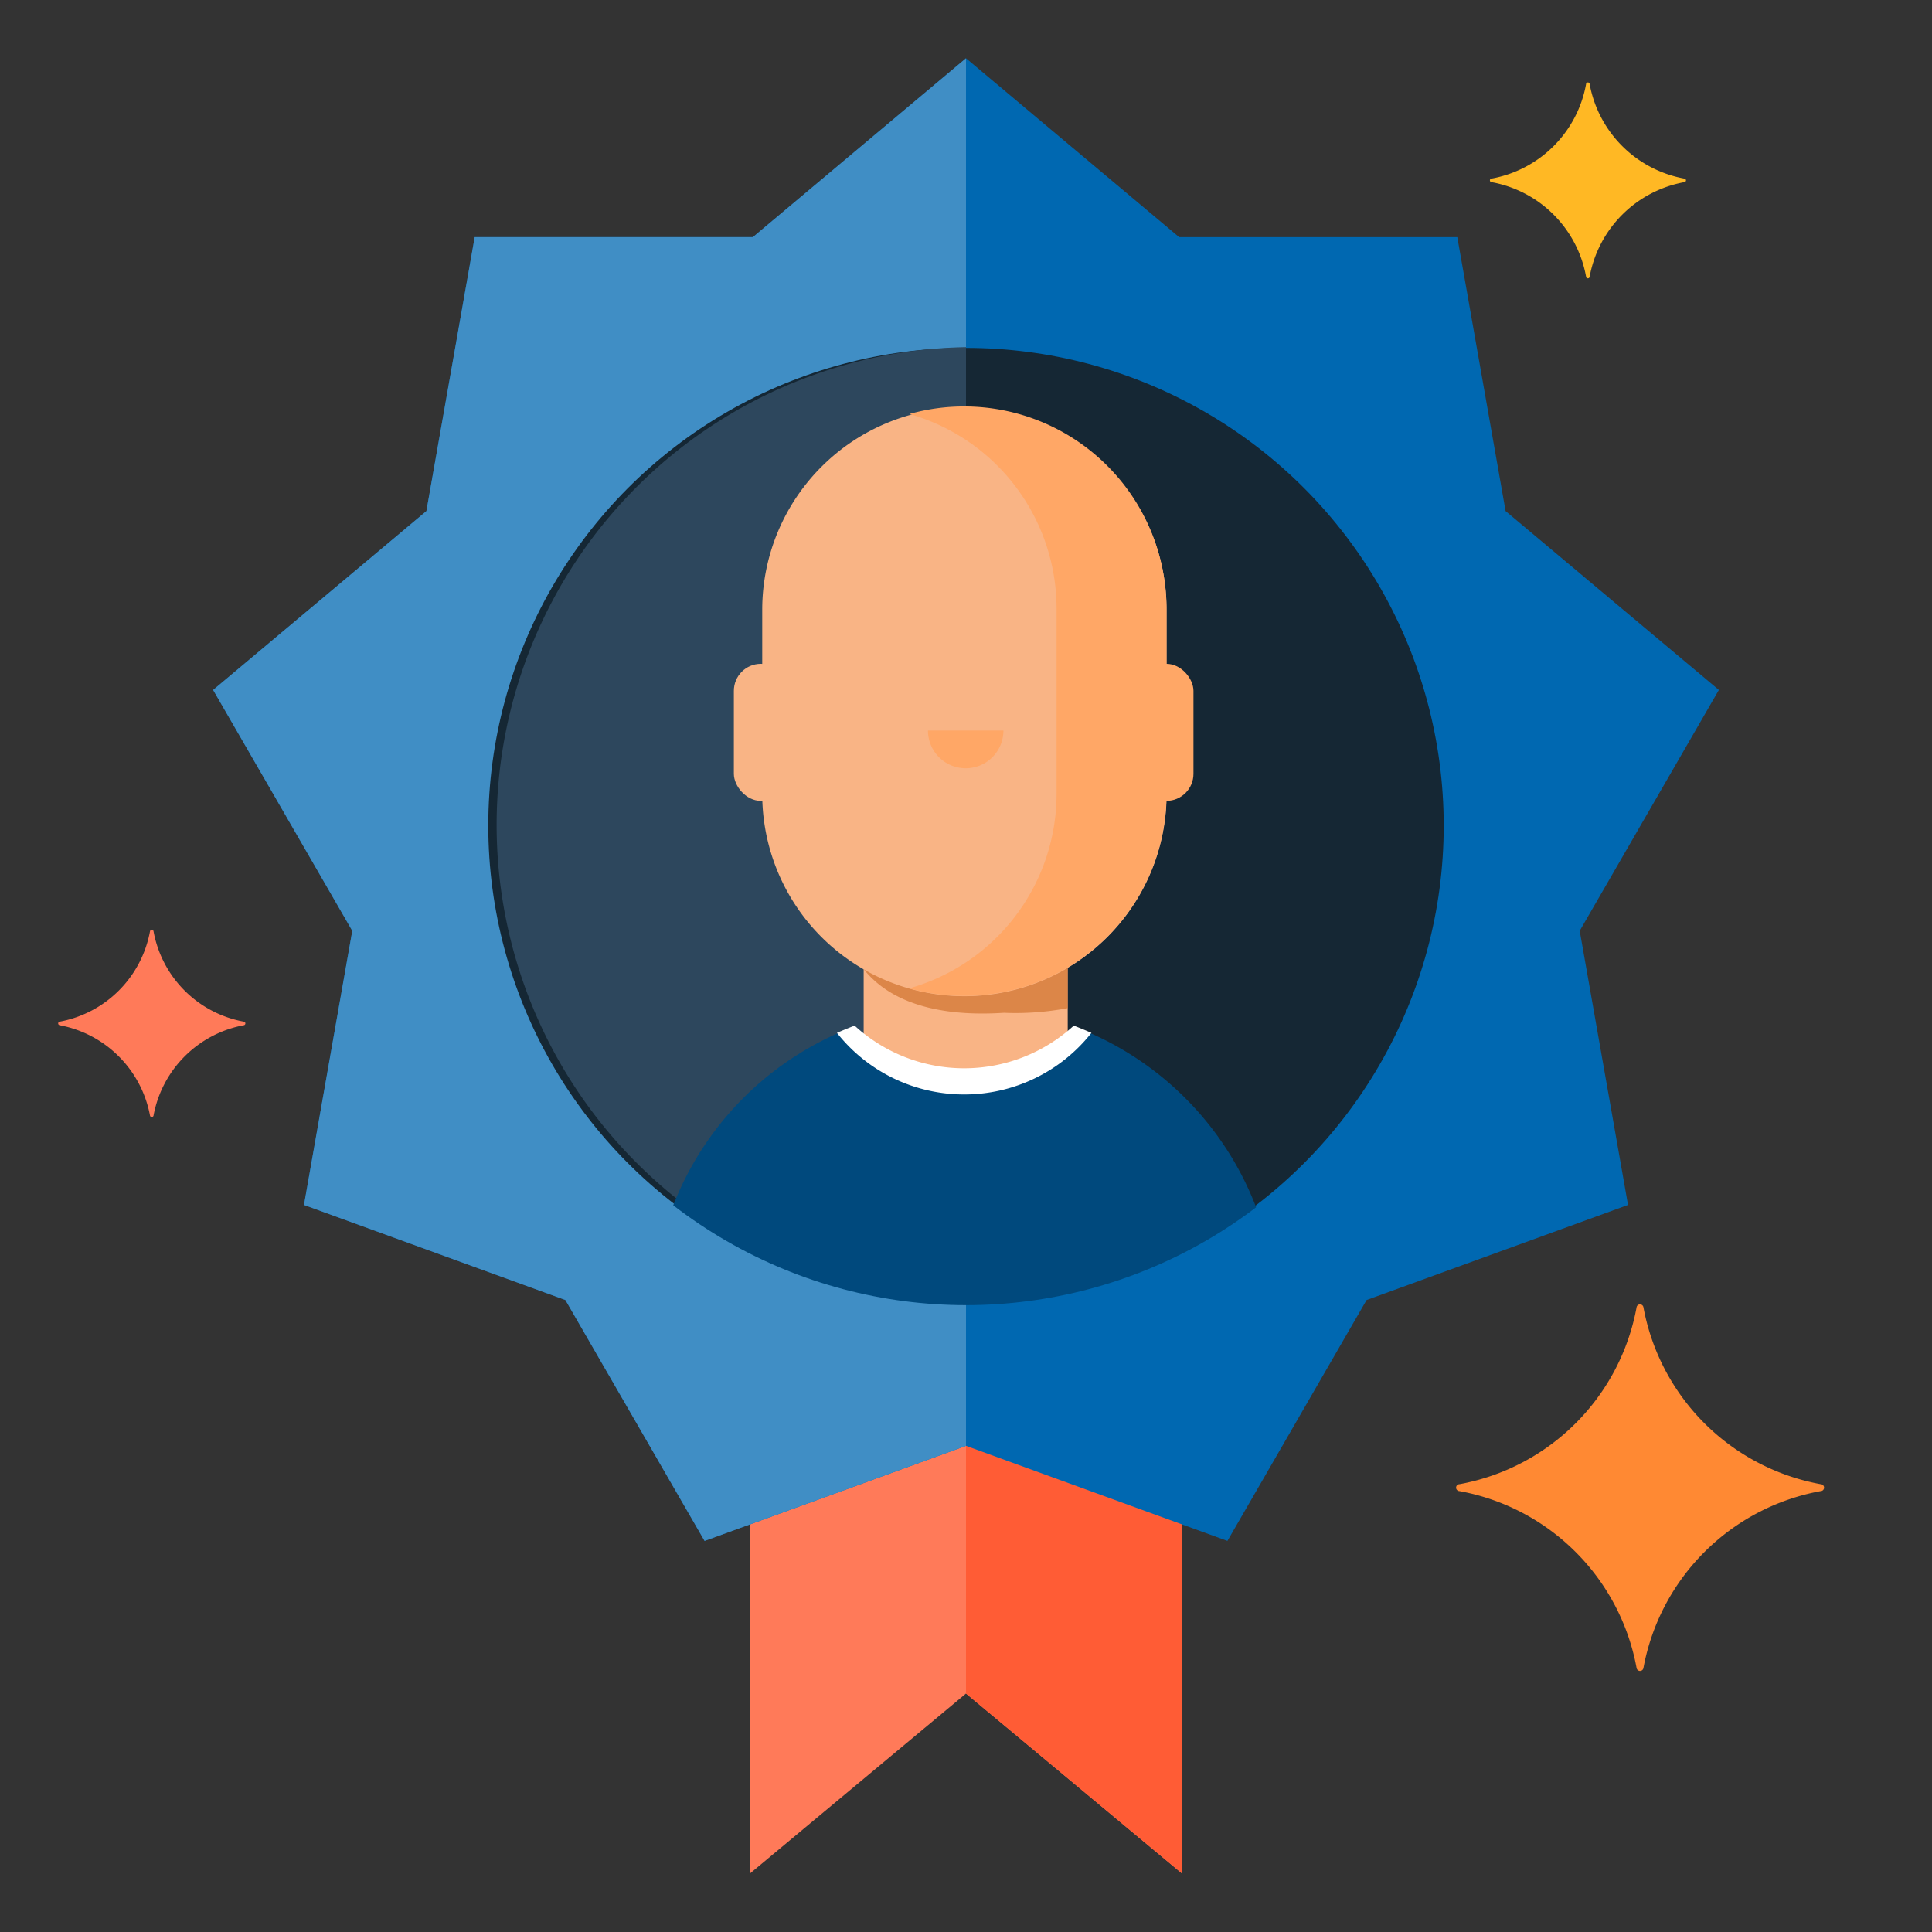 <svg id="Icons" xmlns="http://www.w3.org/2000/svg" xmlns:xlink="http://www.w3.org/1999/xlink" viewBox="0 0 128 128"><rect x="0" y="0" width="128" height="128" fill="#333333" stroke="none"/><defs><style>.cls-1{fill:none;}.cls-2{fill:#ff7a59;}.cls-3{fill:#ff5c35;}.cls-4{fill:#0068b1;}.cls-5{fill:#408ec5;}.cls-6{fill:#152734;}.cls-7{fill:#2d475d;}.cls-8{clip-path:url(#clip-path);}.cls-9{fill:#f9b485;}.cls-10{fill:#cc6d29;opacity:0.65;}.cls-11{fill:#ffa766;}.cls-12{fill:#00497d;}.cls-13{fill:#fff;}.cls-14{fill:#ffb824;}.cls-15{fill:#ff8933;}</style><clipPath id="clip-path"><circle class="cls-1" cx="64" cy="54.74" r="31.73"/></clipPath></defs><g id="cotillion"><polygon class="cls-2" points="49.67 124.14 64 112.2 78.33 124.14 78.33 80.88 49.67 80.88 49.67 124.14"/><polygon class="cls-3" points="64 112.2 78.33 124.14 78.33 80.88 64 80.88 64 112.2"/><polygon class="cls-4" points="64 3.86 78.12 15.71 96.55 15.71 99.75 33.86 113.88 45.71 104.66 61.67 107.86 79.83 90.54 86.13 81.32 102.09 64 95.79 46.68 102.09 37.46 86.13 20.14 79.83 23.34 61.67 14.12 45.71 28.25 33.86 31.45 15.71 49.88 15.71 64 3.86"/><polygon class="cls-5" points="64 95.79 46.68 102.09 37.46 86.13 20.14 79.83 23.34 61.67 14.12 45.71 28.25 33.86 31.45 15.71 49.88 15.71 64 3.86 64 95.79"/><circle class="cls-6" cx="64" cy="54.7" r="31.65"/><path class="cls-7" d="M64,23a31.66,31.66,0,0,0,0,63.31Z"/></g><circle class="cls-1" cx="64" cy="54.74" r="31.73"/><g class="cls-8"><rect class="cls-9" x="57.22" y="62.5" width="13.52" height="9.07"/><path class="cls-10" d="M70.74,66.79a18.42,18.42,0,0,1-4.22.31h0c-2.37.15-8.08.23-10.13-4.25V62.5H70.74Z"/><path class="cls-9" d="M63.89,27h0A13.4,13.4,0,0,0,50.5,40.35V52.59A13.39,13.39,0,0,0,63.89,66h0a13.39,13.39,0,0,0,13.4-13.39V40.35A13.4,13.4,0,0,0,63.89,27Z"/><path class="cls-11" d="M61.48,48.4a2.49,2.49,0,0,0,5,0Z"/><path class="cls-11" d="M63.89,26.93h0a13.28,13.28,0,0,0-3.64.5A13.4,13.4,0,0,1,70,40.32V52.59a13.39,13.39,0,0,1-9.76,12.89,13.28,13.28,0,0,0,3.64.5h0A13.39,13.39,0,0,0,77.28,52.59V40.32A13.4,13.4,0,0,0,63.89,26.93Z"/><rect class="cls-9" x="48.62" y="43.98" width="3.58" height="9.08" rx="1.79"/><rect class="cls-11" x="75.49" y="43.98" width="3.58" height="9.08" rx="1.79"/><path class="cls-12" d="M71.14,68a10.74,10.74,0,0,1-14.52,0A20.69,20.69,0,0,0,43.19,87.34V97.6h41.4V87.34A20.7,20.7,0,0,0,71.14,68Z"/><path class="cls-13" d="M63.87,72.51a10.73,10.73,0,0,0,8.44-4.08q-.57-.25-1.17-.48a10.74,10.74,0,0,1-14.52,0q-.6.23-1.17.48A10.73,10.73,0,0,0,63.87,72.51Z"/></g><g id="mobile_payment" data-name="mobile payment"><path class="cls-2" d="M3.94,67.69a7.47,7.47,0,0,0,6-6,.12.12,0,0,1,.23,0,7.44,7.44,0,0,0,6,6,.12.12,0,0,1,0,.23,7.47,7.47,0,0,0-6,6,.12.12,0,0,1-.23,0,7.49,7.49,0,0,0-6-6A.12.12,0,0,1,3.94,67.69Z"/><path class="cls-14" d="M98.83,11.83a7.77,7.77,0,0,0,6.25-6.25.12.12,0,0,1,.24,0,7.8,7.8,0,0,0,6.26,6.25.12.12,0,0,1,0,.24,7.8,7.8,0,0,0-6.26,6.25.12.12,0,0,1-.24,0,7.77,7.77,0,0,0-6.25-6.25A.12.12,0,0,1,98.83,11.83Z"/><path class="cls-15" d="M96.7,98.33A14.6,14.6,0,0,0,108.43,86.6a.23.23,0,0,1,.45,0,14.61,14.61,0,0,0,11.74,11.73.23.23,0,0,1,0,.46,14.61,14.61,0,0,0-11.74,11.73.23.23,0,0,1-.45,0A14.6,14.6,0,0,0,96.7,98.79.23.23,0,0,1,96.7,98.33Z"/></g></svg>